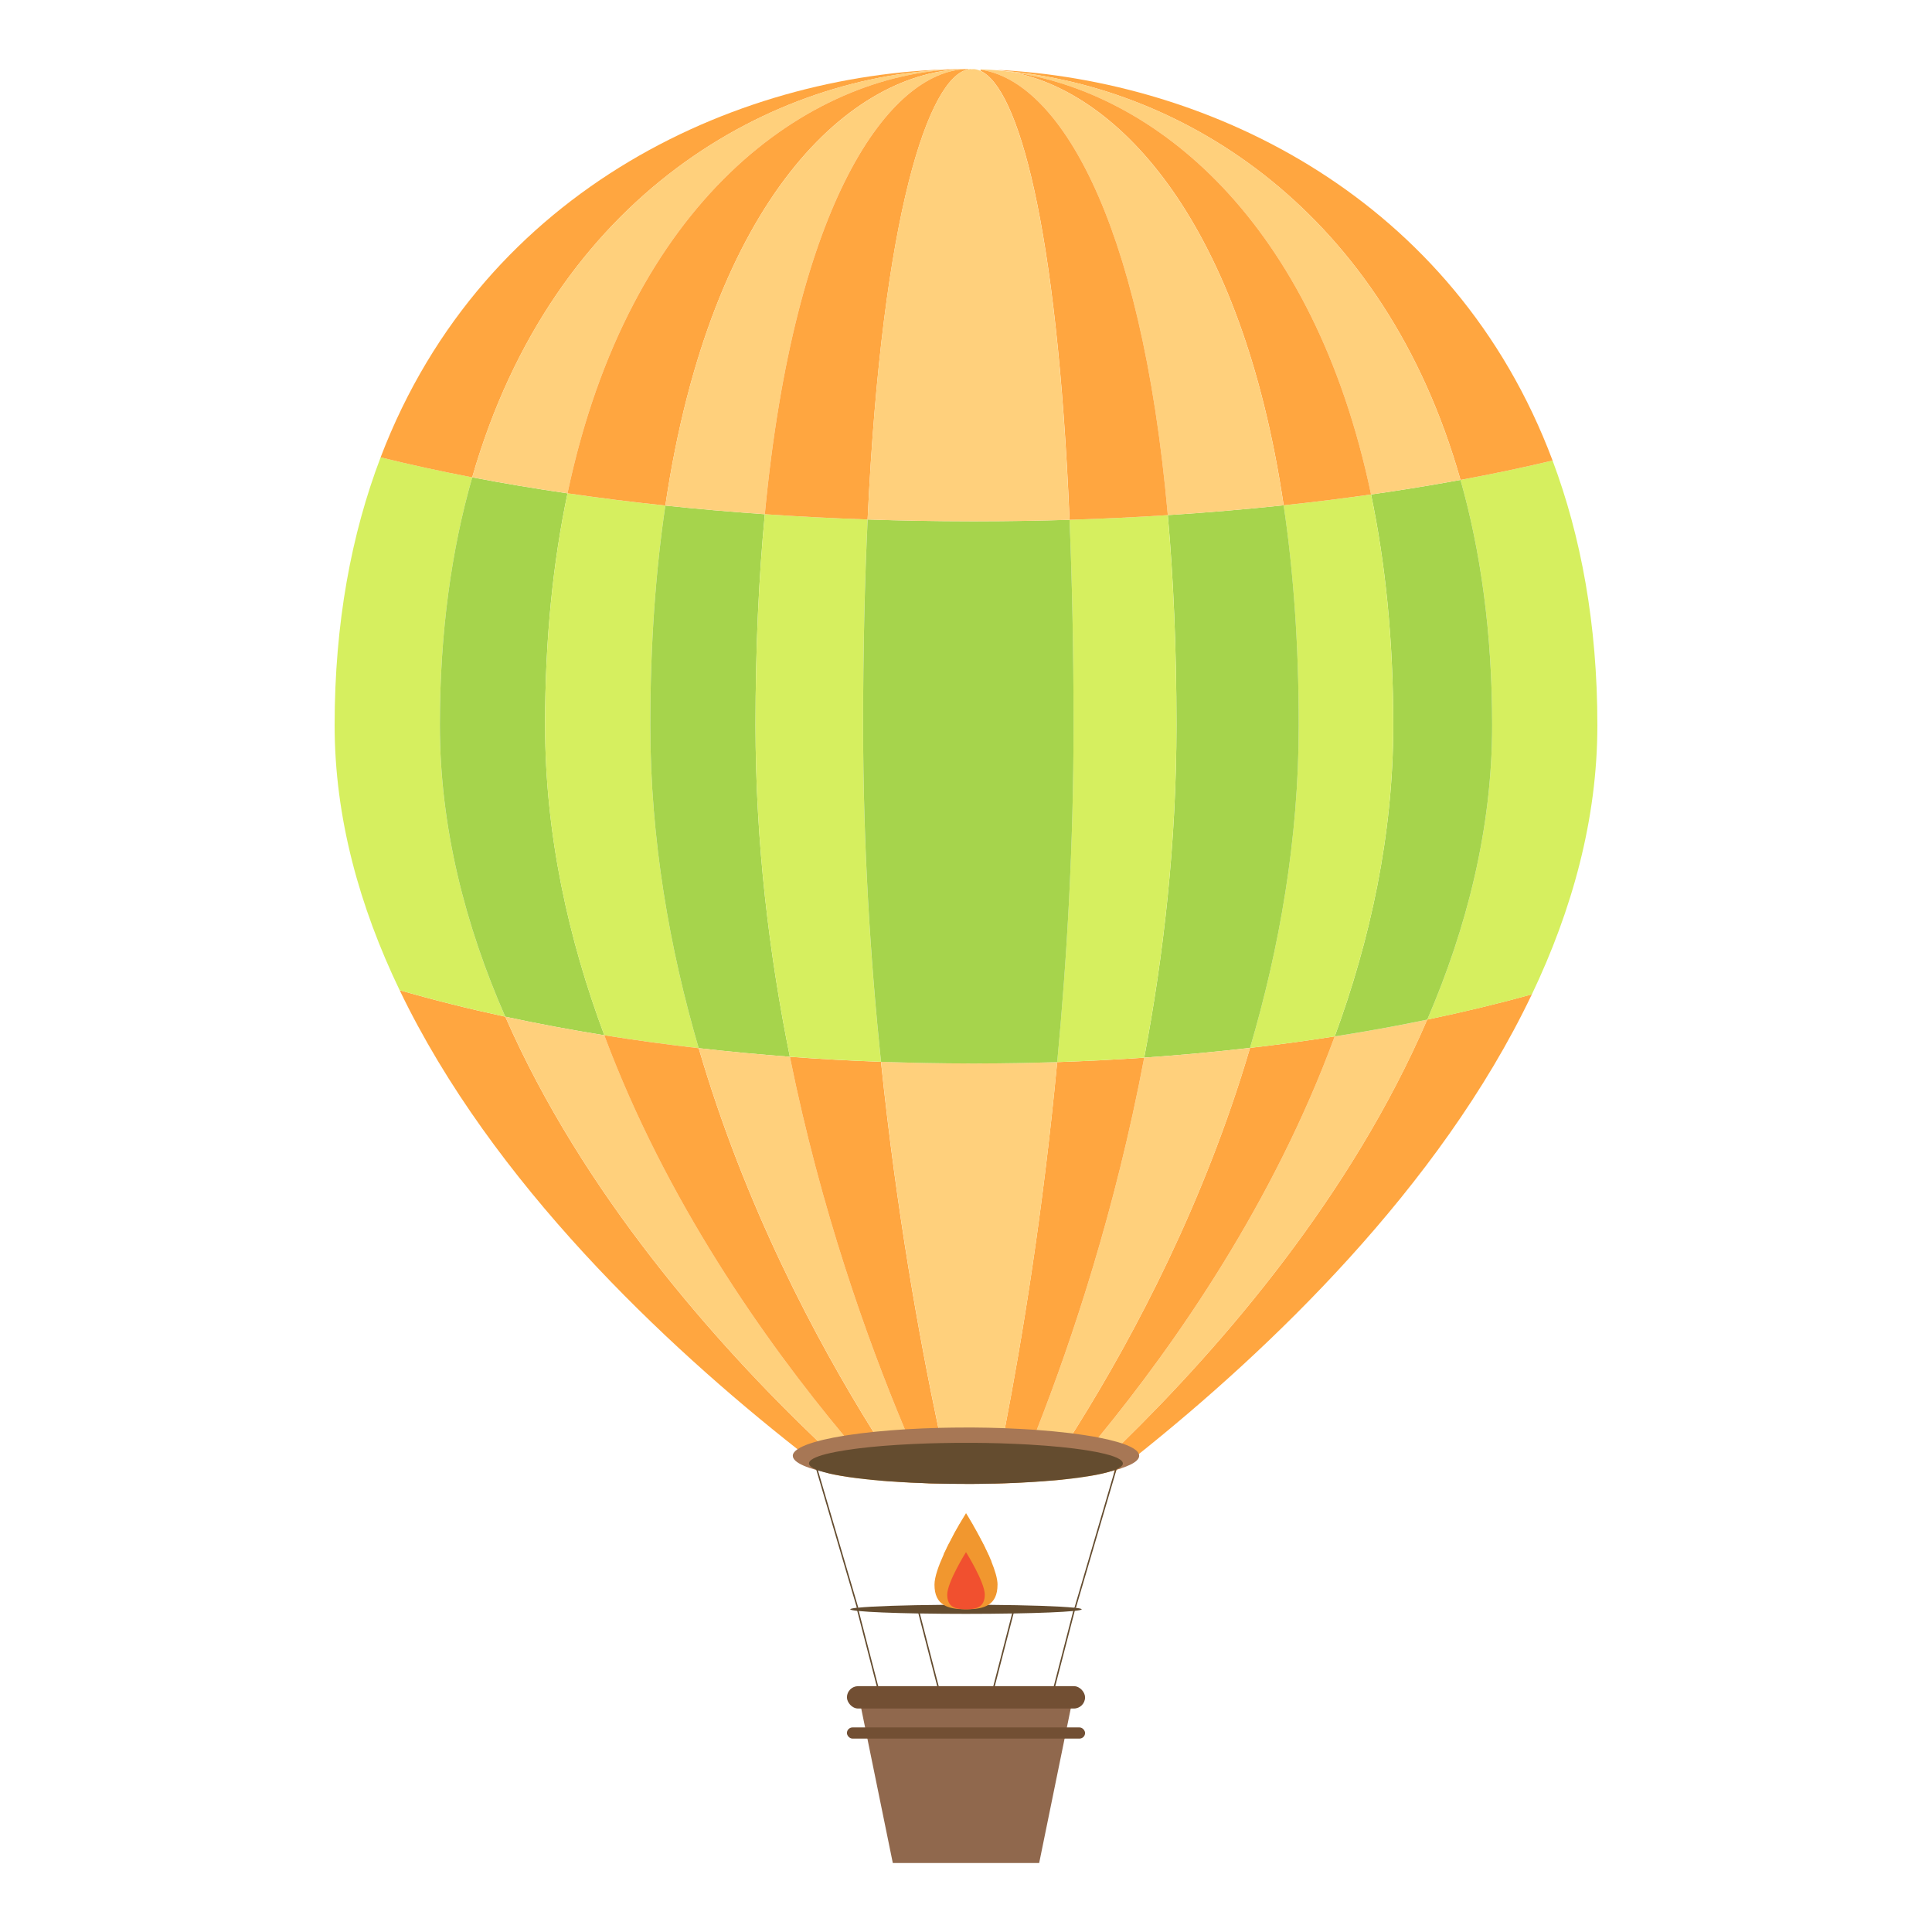 <?xml version="1.0" encoding="UTF-8"?>
<svg id="_レイヤー_1" data-name="レイヤー_1" xmlns="http://www.w3.org/2000/svg" viewBox="0 0 700 700">
  <defs>
    <style>
      .cls-1 {
        fill: #a6d44c;
      }

      .cls-2 {
        fill: #644c2f;
      }

      .cls-3 {
        fill: #a77755;
      }

      .cls-4 {
        fill: #90684d;
      }

      .cls-5 {
        fill: #724f33;
      }

      .cls-6 {
        fill: #d6ef5f;
      }

      .cls-7 {
        fill: #f1502f;
      }

      .cls-8 {
        fill: #f1972f;
      }

      .cls-9 {
        fill: #ffa640;
      }

      .cls-10 {
        fill: #ffd07c;
      }
    </style>
  </defs>
  <g>
    <path class="cls-9" d="M310.64,535.41c.09.07.16.14.24.21-2.29-.28-4.39-.59-6.29-.92-1.58-.27-3.02-.56-4.3-.86-.09-.07-.18-.14-.27-.2-1.43-1.1-2.9-2.21-4.37-3.35-.05-.03-.1-.07-.15-.11-.52-.4-1.04-.8-1.57-1.21-1.64-1.27-3.3-2.56-4.97-3.88-47.81-37.66-110.61-96.46-144.16-166.32,12.14,3.51,24.92,6.72,38.27,9.6,28.03,63.89,75.64,117.84,113.28,153.79,1.54,1.46,3.05,2.9,4.54,4.3,3.36,3.14,6.61,6.13,9.75,8.96Z"/>
    <path class="cls-9" d="M352.58,569.87c-.24-.15-2.02-1.22-5.11-3.16-1.54-.97-3.4-2.16-5.55-3.55.15-.34.31-.68.47-1.01,2.07,1.62,3.85,2.99,5.33,4.11,2.74,2.09,4.42,3.29,4.8,3.57.03.02.05.03.06.05Z"/>
    <path class="cls-6" d="M159.37,262.76c0-33.91,4.26-63.75,11.73-89.82-11.55-2.21-22.63-4.63-33.19-7.24-10.58,27.73-16.67,59.97-16.67,97.06,0,33.53,9.04,65.8,23.55,96,12.14,3.51,24.93,6.72,38.27,9.6-14.45-32.93-23.7-68.5-23.7-105.6Z"/>
    <path class="cls-9" d="M358.9,565.05c.09.22.19.44.27.66-2.47,1.6-4.29,2.76-5.38,3.43-.67.43-1.06.66-1.16.73,0-.02.03-.03.06-.05.15-.11.5-.37,1.05-.79,1.05-.79,2.8-2.13,5.16-3.99Z"/>
    <path class="cls-9" d="M555.01,360.29c-33.49,70.29-95.73,129.24-142.38,166.54-2.24,1.8-4.44,3.53-6.6,5.22-.49.16-.99.31-1.52.47l-.27.93c-.24.19-.47.37-.7.55l.38-1.32c-.32.09-.66.17-1,.26,0,0,0,0-.02,0-.54.18-1.12.35-1.76.52-1.96.53-4.39,1.02-7.21,1.46.09-.07.17-.16.26-.24,2.56-2.38,5.21-4.87,7.92-7.47,1.44-1.38,2.9-2.8,4.37-4.24,36.56-35.75,83.09-89.64,110.63-153.56,13.19-2.74,25.85-5.8,37.9-9.14Z"/>
    <path class="cls-6" d="M562.53,166.86c-10.64,2.53-21.77,4.88-33.36,7.02,7.31,25.84,11.47,55.38,11.47,88.88,0,37.51-9.2,73.44-23.52,106.67,13.19-2.74,25.85-5.79,37.9-9.14,14.6-30.64,23.74-63.44,23.74-97.53,0-36.58-5.93-68.42-16.24-95.9Z"/>
    <path class="cls-10" d="M358.55,564.23c.12.27.23.55.35.82-2.36,1.86-4.11,3.2-5.16,3.99-.55.42-.91.68-1.05.79.15-.15.48-.45.98-.92.99-.92,2.65-2.49,4.88-4.67Z"/>
    <path class="cls-10" d="M517.12,369.43c-27.55,63.92-74.08,117.8-110.63,153.56-1.47,1.44-2.93,2.85-4.37,4.24-2.71,2.6-5.36,5.09-7.92,7.47-.09.08-.17.16-.26.24-.97.16-2,.31-3.07.46-1.81.25-3.76.47-5.82.69.05-.06.1-.11.15-.17,2.86-3.25,5.83-6.73,8.91-10.4,1.27-1.51,2.55-3.06,3.85-4.65,28.36-34.58,63.56-85.34,85.62-145.35,11.5-1.8,22.69-3.84,33.52-6.08Z"/>
    <path class="cls-1" d="M197.49,262.76c0-31.42,2.93-59.35,8.14-84.01-11.91-1.74-23.43-3.67-34.53-5.8-7.48,26.06-11.73,55.91-11.73,89.82,0,37.11,9.25,72.68,23.7,105.6,11.56,2.49,23.54,4.74,35.89,6.72-12.99-34.79-21.46-72.68-21.46-112.33Z"/>
    <path class="cls-1" d="M504.81,262.76c0,39.81-8.38,77.84-21.21,112.75,11.5-1.8,22.69-3.83,33.52-6.08,14.32-33.23,23.52-69.16,23.52-106.67,0-33.51-4.16-63.04-11.47-88.88-10.45,1.93-21.27,3.69-32.41,5.28,5.15,24.57,8.05,52.36,8.05,83.6Z"/>
    <path class="cls-10" d="M319.82,536.4s.09.1.13.15c-2.1-.17-4.1-.36-6-.57-1.05-.11-2.07-.23-3.06-.35-.08-.07-.15-.14-.24-.21-3.14-2.83-6.4-5.82-9.75-8.96-1.49-1.4-3.01-2.84-4.54-4.3-37.64-35.95-85.25-89.9-113.28-153.79,11.56,2.49,23.54,4.74,35.89,6.73,22.33,59.81,57.99,110.46,86.85,145.11,1.35,1.61,2.68,3.19,4,4.73,3.47,4.07,6.82,7.9,10.01,11.47Z"/>
    <path class="cls-10" d="M352.52,569.82c-.38-.28-2.06-1.48-4.8-3.57-1.48-1.11-3.26-2.49-5.33-4.11.13-.27.26-.54.38-.81.09-.18.17-.36.26-.53,1.94,1.91,3.62,3.52,5.01,4.85,2.55,2.42,4.12,3.83,4.48,4.16Z"/>
    <path class="cls-6" d="M235.62,262.76c0-29.55,1.96-56.01,5.45-79.58-12.14-1.28-23.97-2.76-35.44-4.43-5.2,24.67-8.14,52.59-8.14,84.01,0,39.65,8.48,77.54,21.46,112.33,11.11,1.78,22.52,3.35,34.2,4.68-10.55-36.06-17.53-75.58-17.53-117.01Z"/>
    <path class="cls-9" d="M328.31,537.04s.03.04.04.07c-2.1-.11-4.14-.24-6.11-.38-.78-.06-1.55-.11-2.3-.17-.04-.05-.09-.1-.13-.15-3.19-3.57-6.54-7.39-10.01-11.47-1.32-1.55-2.65-3.12-4-4.73-28.86-34.65-64.53-85.3-86.85-145.11,11.11,1.78,22.52,3.34,34.2,4.68,16.67,56.99,42.26,105.36,63.31,139.04,1.08,1.74,2.14,3.43,3.2,5.09,3.01,4.71,5.9,9.09,8.64,13.14Z"/>
    <path class="cls-9" d="M348.52,564.83c2.45,3.11,3.9,4.82,4.07,5.04h0s-.03-.03-.06-.05c-.36-.34-1.92-1.74-4.48-4.16-1.39-1.32-3.07-2.94-5.01-4.85.06-.13.12-.25.18-.38.2-.41.41-.81.61-1.21.04-.09.09-.18.14-.27,1.76,2.32,3.29,4.29,4.55,5.89Z"/>
    <path class="cls-9" d="M352.61,569.89l-.02-.02h0s0,.02,0,.02Z"/>
    <path class="cls-9" d="M352.62,569.87h0l-.02.02s0,0,0-.02Z"/>
    <path class="cls-9" d="M358.38,563.85c.06.12.11.25.17.38-2.23,2.18-3.89,3.75-4.88,4.67-.5.47-.84.78-.98.92-.03.02-.05.03-.06.05h0c.08-.1.4-.48.96-1.14.91-1.1,2.44-2.98,4.48-5.58.03.05.04.1.07.15.09.18.16.37.25.56Z"/>
    <path class="cls-9" d="M483.59,375.51c-22.06,60.02-57.27,110.77-85.62,145.35-1.3,1.59-2.58,3.13-3.85,4.65-3.07,3.67-6.05,7.15-8.91,10.4-.05.06-.1.11-.15.17-.74.08-1.51.16-2.29.23-1.75.16-3.57.3-5.46.43.03-.03.04-.07.06-.1,2.6-3.79,5.31-7.88,8.13-12.26,1.05-1.62,2.12-3.29,3.19-4.99.57-.91,1.15-1.82,1.73-2.76,20.96-33.59,46.04-81.15,62.49-136.96,10.45-1.21,20.69-2.6,30.69-4.17Z"/>
    <path class="cls-6" d="M470.55,262.76c0,41.4-7.03,80.88-17.65,116.92,10.45-1.21,20.69-2.6,30.69-4.17,12.83-34.91,21.21-72.94,21.21-112.75,0-31.25-2.9-59.04-8.05-83.6-10.29,1.46-20.85,2.77-31.67,3.93,3.5,23.59,5.47,50.09,5.47,79.68Z"/>
    <path class="cls-1" d="M253.15,379.77c10.79,1.24,21.82,2.28,33.03,3.11-7.46-36.9-12.44-77.5-12.44-120.12,0-28.25,1.21-53.67,3.37-76.45-12.28-.85-24.31-1.89-36.04-3.13-3.49,23.57-5.45,50.03-5.45,79.58,0,41.43,6.98,80.95,17.53,117.01Z"/>
    <path class="cls-10" d="M336.4,537.43s0,.02.02.02c-2.18-.07-4.31-.16-6.39-.26-.56-.02-1.13-.06-1.68-.09-.02-.02-.03-.04-.04-.07-2.74-4.05-5.64-8.43-8.64-13.14-1.06-1.65-2.13-3.34-3.2-5.09-21.05-33.68-46.63-82.05-63.31-139.04,10.8,1.24,21.81,2.28,33.03,3.12,11.15,55.11,27.81,101.97,41.66,135,.76,1.82,1.51,3.6,2.26,5.33,2.2,5.12,4.3,9.86,6.29,14.21Z"/>
    <path class="cls-10" d="M352.6,569.87h0c-.17-.21-1.62-1.93-4.07-5.04-1.26-1.6-2.79-3.57-4.55-5.89.25-.47.49-.95.73-1.41.23-.45.47-.89.7-1.32,1.47,2.93,2.76,5.41,3.82,7.43,2.06,3.9,3.27,6.04,3.38,6.23Z"/>
    <path class="cls-1" d="M414.58,383.2c13.05-.9,25.84-2.08,38.33-3.53,10.62-36.04,17.65-75.52,17.65-116.92,0-29.59-1.96-56.09-5.47-79.68-13.62,1.45-27.63,2.64-41.97,3.56,2.02,22.69,3.14,48,3.14,76.12,0,42.75-4.68,83.46-11.68,120.44Z"/>
    <path class="cls-10" d="M357.81,562.58c.09.19.17.38.26.56-2.04,2.6-3.58,4.47-4.48,5.58-.56.66-.88,1.05-.96,1.14h0c.04-.09.32-.6.79-1.5.74-1.45,2-3.93,3.65-7.35.11.21.21.43.32.65.15.3.3.61.44.92Z"/>
    <path class="cls-10" d="M452.91,379.68c-16.45,55.81-41.53,103.37-62.49,136.96-.58.93-1.16,1.85-1.73,2.76-1.07,1.7-2.14,3.37-3.19,4.99-2.82,4.38-5.53,8.46-8.13,12.26-.02.03-.03.07-.06.1-.56.05-1.14.08-1.72.12-2.5.16-5.1.31-7.8.43,0-.02,0-.03.02-.05,1.81-4.24,3.73-8.86,5.73-13.83.68-1.73,1.38-3.49,2.09-5.3,12.93-32.97,28.51-79.81,38.94-134.92,13.05-.9,25.85-2.09,38.33-3.52Z"/>
    <path class="cls-9" d="M341.15,522.84c1.16,5.34,2.27,10.28,3.31,14.79h-.19c-2.29-.02-4.54-.07-6.75-.14-.37,0-.73-.02-1.1-.03,0,0-.02-.02-.02-.02-1.99-4.35-4.1-9.09-6.29-14.21-.75-1.73-1.5-3.51-2.26-5.33-13.85-33.03-30.52-79.89-41.66-135,10.83.8,21.84,1.41,33.01,1.82,5.61,54.04,13.87,100.03,20.78,132.65.39,1.87.79,3.7,1.17,5.48Z"/>
    <path class="cls-9" d="M352.6,569.87c-.11-.19-1.32-2.33-3.38-6.23-1.06-2.01-2.35-4.5-3.82-7.43.21-.38.42-.77.62-1.14.67-1.19,1.29-2.29,1.84-3.24,1.27,5.11,2.34,9.21,3.14,12.19.97,3.66,1.55,5.65,1.6,5.84Z"/>
    <path class="cls-6" d="M314.35,188.22c-12.63-.43-25.06-1.07-37.24-1.91-2.16,22.78-3.37,48.2-3.37,76.45,0,42.63,4.98,83.23,12.44,120.12,10.83.8,21.84,1.42,33.01,1.82-3.88-37.38-6.48-78.62-6.48-121.95,0-27.47.59-52.25,1.64-74.54Z"/>
    <path class="cls-9" d="M356.48,559.84c.2.38.38.78.57,1.18-1.65,3.43-2.9,5.9-3.65,7.35-.47.91-.74,1.41-.79,1.5.03-.11.2-.79.51-2.03.5-1.95,1.32-5.27,2.39-9.85.32.61.64,1.23.96,1.85Z"/>
    <path class="cls-9" d="M414.57,383.2c-10.43,55.11-26.01,101.95-38.94,134.92-.71,1.81-1.41,3.57-2.09,5.3-2,4.97-3.92,9.59-5.73,13.83,0,.02,0,.03-.02.05-.34.02-.68.02-1.03.04-2.18.08-4.42.16-6.7.21,0,0,0-.02,0-.02.93-4.45,1.93-9.32,2.97-14.58.35-1.77.7-3.59,1.07-5.45,6.29-32.61,13.83-78.61,18.94-132.68,10.66-.36,21.17-.9,31.53-1.61Z"/>
    <path class="cls-6" d="M426.25,262.76c0-28.12-1.12-53.43-3.14-76.12-11.66.75-23.54,1.31-35.6,1.69.93,22.26,1.45,47.01,1.45,74.43,0,43.37-2.38,84.64-5.92,122.05,10.66-.35,21.17-.9,31.53-1.61,7-36.98,11.68-77.69,11.68-120.44Z"/>
    <path class="cls-10" d="M355.14,557.24c.13.25.26.49.38.74-1.08,4.58-1.9,7.9-2.39,9.85-.31,1.23-.49,1.92-.51,2.03,0,0,0,.02,0,.02,0,0,0,0,0-.02-.05-.19-.62-2.18-1.6-5.84-.8-2.98-1.87-7.08-3.14-12.19.15-.25.29-.48.42-.71,1.03-1.76,1.72-2.85,1.72-2.85,0,0,1.05,1.68,2.53,4.24h0s.02.03.03.05h0v.02h0s0,.02.02.03h0c.03.07.07.12.09.18.75,1.31,1.6,2.82,2.46,4.45Z"/>
    <path class="cls-10" d="M383.05,384.81c-5.12,54.07-12.66,100.06-18.94,132.68-.37,1.86-.72,3.68-1.07,5.45-1.04,5.26-2.04,10.13-2.97,14.58,0,0,0,.02,0,.02-.17,0-.33,0-.5,0-1.26.03-2.55.05-3.84.07-.98.02-1.97.02-2.96.03h-.32c-.81,0-1.62,0-2.43,0-1.68,0-3.35,0-4.99-.03-.19,0-.37,0-.55,0-1.04-4.51-2.15-9.45-3.31-14.79-.38-1.78-.78-3.61-1.17-5.48-6.91-32.62-15.17-78.61-20.78-132.65,10.79.39,21.72.6,32.78.61h.32c.11,0,.21,0,.32,0,.31,0,.61,0,.91,0,9.95,0,19.8-.18,29.54-.5Z"/>
    <path class="cls-1" d="M387.52,188.33c-10.87.34-21.9.52-33.05.53-.62,0-1.24,0-1.86,0-.22,0-.43,0-.65,0-.03,0-.06,0-.08,0-.12,0-.23,0-.35,0-.04,0-.07,0-.11,0s-.07,0-.11,0c-12.49-.01-24.81-.23-36.95-.65-1.05,22.29-1.64,47.07-1.64,74.54,0,43.33,2.6,84.57,6.48,121.95,10.79.39,21.72.6,32.78.61.02,0,.04,0,.05,0,.02,0,.04,0,.05,0,.06,0,.11,0,.17,0,.01,0,.03,0,.04,0,.11,0,.21,0,.32,0,.3,0,.6,0,.9,0,9.95,0,19.8-.18,29.54-.5,3.54-37.41,5.92-78.68,5.92-122.05,0-27.42-.52-52.17-1.45-74.43Z"/>
    <path class="cls-9" d="M361.06,25.3c1.07.11,2.14.24,3.22.41,64.77,5.93,137.31,50.72,164.89,148.17,11.59-2.14,22.73-4.48,33.36-7.02-35.71-95.19-124.09-137.74-201.47-141.56Z"/>
    <path class="cls-9" d="M347.48,25.05c.15,0,.31,0,.46,0,.49,0,.98-.03,1.47-.03h0c-79.4.35-173.88,42.01-211.51,140.69,10.56,2.61,21.65,5.03,33.19,7.24,29.47-102.73,109.09-146.59,176.39-147.89Z"/>
    <path class="cls-10" d="M347.48,25.05c-67.3,1.3-146.92,45.16-176.39,147.89,11.1,2.13,22.62,4.07,34.53,5.8,22.44-106.38,87.17-151.96,141.86-153.7Z"/>
    <path class="cls-10" d="M364.27,25.7c.72.11,1.45.24,2.18.38,51.99,7.42,109.51,53.87,130.3,153.08,11.14-1.59,21.96-3.35,32.41-5.28-27.57-97.45-100.12-142.25-164.89-148.17Z"/>
    <path class="cls-9" d="M205.63,178.74c11.48,1.67,23.3,3.15,35.44,4.43,16.5-111.31,67.4-157.85,109.38-158.17,0,0-.01,0-.02,0h0c-.83,0-1.65.01-2.49.03-.15,0-.31,0-.46,0-54.68,1.74-119.42,47.31-141.86,153.7Z"/>
    <path class="cls-9" d="M465.09,183.08c10.81-1.15,21.38-2.46,31.67-3.93-20.79-99.2-78.31-145.65-130.3-153.08,39.54,7.52,83.5,55.1,98.64,157Z"/>
    <path class="cls-10" d="M350.59,25.01h0s-.09,0-.14,0c-41.98.33-92.88,46.86-109.38,158.17,11.74,1.24,23.77,2.28,36.04,3.13,10.76-113.34,45.25-160.78,73.47-161.3Z"/>
    <path class="cls-10" d="M355.27,25.12v.14c27.47,3.85,58.12,51.98,67.84,161.38,14.34-.92,28.35-2.11,41.97-3.56-15.13-101.91-59.1-149.48-98.64-157-1.74-.25-3.47-.46-5.2-.63-2-.15-3.99-.26-5.98-.33Z"/>
    <path class="cls-9" d="M350.74,25.14v-.13c-.05,0-.1,0-.16,0h0c-28.22.52-62.72,47.96-73.47,161.3,12.18.84,24.61,1.48,37.24,1.91,5.29-111.85,22.38-160.25,36.39-163.08Z"/>
    <path class="cls-9" d="M387.52,188.33c12.06-.37,23.94-.94,35.6-1.69-9.72-109.4-40.37-157.53-67.84-161.38v.42c13.45,6.13,27.74,55.04,32.25,162.65Z"/>
    <path class="cls-10" d="M355.27,25.68c-.73-.33-1.46-.54-2.19-.62-.24,0-.48,0-.73-.01v.02l-.31.09v-.12c-.12,0-.25,0-.37,0-.04,0-.08,0-.12,0-.01,0-.03,0-.04,0-.15.01-.31.03-.46.05-.05,0-.1.02-.16.03-.05,0-.1.02-.16.03-14.01,2.83-31.1,51.23-36.39,163.08,12.14.41,24.46.63,36.95.65.04,0,.07,0,.11,0s.07,0,.11,0c.12,0,.23,0,.35,0,.03,0,.06,0,.08,0,.22,0,.43,0,.65,0,.62,0,1.24,0,1.86,0,11.15-.02,22.17-.2,33.05-.53-4.5-107.61-18.8-156.52-32.25-162.65Z"/>
  </g>
  <g>
    <path class="cls-3" d="M412.75,527.44c0,.62-.34,1.23-.98,1.82-1.08.98-3.04,1.92-5.74,2.79-.49.16-.99.31-1.52.47-.19.05-.38.11-.59.16-.32.09-.66.17-1,.26,0,0,0,0-.02,0-.5.12-1.02.25-1.57.38-2.13.49-4.52.96-7.14,1.37-.99.16-2.02.33-3.07.47-1.88.26-3.85.51-5.91.74-.75.08-1.52.16-2.3.25-1.79.18-3.64.34-5.54.49-.57.05-1.14.09-1.72.13-2.53.19-5.15.34-7.84.47-.34.02-.69.03-1.03.05-2.2.1-4.43.18-6.71.23-.17,0-.34.02-.51.02-1.26.03-2.55.07-3.84.08-.98.02-1.97.02-2.96.03h-.32c-.81,0-1.62,0-2.43,0-1.68,0-3.35,0-4.99-.03-.19,0-.37,0-.55,0h-.19c-2.29-.03-4.54-.09-6.76-.16-.37-.02-.74-.02-1.11-.04-2.19-.08-4.32-.17-6.41-.29-.56-.03-1.13-.07-1.68-.1-2.11-.12-4.17-.27-6.17-.43-.79-.07-1.56-.13-2.32-.2-2.1-.18-4.13-.38-6.08-.61-1.06-.12-2.08-.25-3.09-.38-2.26-.29-4.41-.62-6.39-.96-1.49-.25-2.91-.53-4.24-.81-1.04-.23-2.02-.46-2.94-.69,0,0-.02,0-.02,0-.24-.06-.47-.12-.69-.18-.2-.05-.39-.11-.59-.16-3.65-1.01-6.25-2.13-7.57-3.34h0c-.64-.59-.97-1.19-.97-1.82,0-.82.59-1.61,1.71-2.36.49-.34,1.08-.66,1.76-.99,1.46-.69,3.36-1.33,5.64-1.95.63-.17,1.29-.34,1.97-.5,2.22-.52,4.72-1.01,7.49-1.45.58-.1,1.17-.19,1.77-.28,2.74-.42,5.72-.79,8.88-1.11.46-.05.92-.09,1.39-.14,3.16-.31,6.5-.57,9.99-.79.32-.02.65-.04.97-.06,3.58-.21,7.3-.36,11.15-.47.16,0,.32,0,.5-.02,3.11-.07,6.29-.11,9.52-.11.78,0,1.55,0,2.31,0h.09s0,0,.02,0t.02,0h0s0,0,.02,0c.02,0,.03,0,.05,0h0c.11,0,.22,0,.33,0,3.69.02,7.29.1,10.79.23.15,0,.31,0,.46.02,3.68.14,7.23.33,10.63.56.31.02.61.04.91.07,4.14.3,8.05.67,11.65,1.1.47.06.94.11,1.4.17,2.72.35,5.25.74,7.59,1.14.58.11,1.14.2,1.69.32,2.51.48,4.75,1.01,6.67,1.56.65.19,1.26.38,1.85.56,2.25.75,3.94,1.56,5,2.4.59.47.98.95,1.15,1.44.09.2.12.41.12.61Z"/>
    <path class="cls-2" d="M406.86,530.21c0,.45-.31.89-.89,1.32-.36.26-.83.52-1.4.79-.2.08-.4.17-.62.25-.32.12-.66.25-1.03.37,0,0,0,0-.02,0-.54.18-1.12.35-1.76.52-1.96.53-4.39,1.02-7.21,1.46-.97.16-2,.31-3.07.46-1.81.25-3.76.47-5.82.69-.74.08-1.51.16-2.29.23-1.75.16-3.57.3-5.46.43-.56.05-1.14.08-1.72.12-2.5.16-5.1.31-7.8.43-.34.02-.68.02-1.03.04-2.18.08-4.42.16-6.7.21-.17,0-.33,0-.5,0-1.26.03-2.55.05-3.84.07-.98.02-1.97.02-2.96.03h-.32c-.81,0-1.62,0-2.43,0-1.68,0-3.35,0-4.99-.03-.19,0-.37,0-.55,0h-.19c-2.29-.02-4.54-.07-6.75-.14-.37,0-.73-.02-1.1-.03-2.18-.07-4.31-.16-6.39-.26-.56-.02-1.13-.06-1.68-.09-2.1-.11-4.14-.24-6.11-.38-.78-.06-1.55-.11-2.3-.17-2.1-.17-4.1-.36-6-.57-1.05-.11-2.07-.23-3.06-.35-2.29-.28-4.39-.59-6.29-.92-1.58-.27-3.02-.56-4.3-.86-1.21-.29-2.29-.59-3.21-.89,0,0-.02,0-.02,0-.25-.08-.49-.16-.71-.25-.21-.08-.42-.16-.61-.24-.72-.3-1.3-.61-1.73-.92h0c-.58-.43-.88-.88-.88-1.32,0-.43.27-.84.79-1.25.43-.33,1.03-.66,1.8-.98,1.29-.55,3.03-1.05,5.17-1.53.66-.15,1.35-.29,2.08-.43,2.02-.38,4.3-.74,6.83-1.08.6-.07,1.2-.16,1.83-.23,2.49-.3,5.17-.57,8.03-.81.48-.04.96-.07,1.44-.11,2.85-.22,5.85-.41,9-.56.33-.02.67-.03,1-.05,3.22-.15,6.58-.26,10.04-.33.16,0,.33,0,.5,0,2.72-.06,5.51-.08,8.34-.08.79,0,1.57,0,2.35,0h.49c3.33.02,6.59.08,9.74.17.15,0,.32,0,.47.02,3.31.11,6.51.25,9.57.42.32.02.63.03.94.06,3.74.22,7.27.49,10.52.82.49.05.97.1,1.43.15,2.47.25,4.77.54,6.87.85.6.09,1.19.18,1.75.27,2.31.37,4.34.77,6.06,1.19.69.17,1.34.34,1.93.52,2.21.65,3.71,1.37,4.36,2.12.26.29.38.57.38.87Z"/>
    <g>
      <path class="cls-2" d="M391.92,583.08c0,.2-.89.39-2.52.57-.17.02-.36.03-.56.05-4.06.4-11.83.72-21.6.89-.18,0-.36,0-.55,0-5.12.09-10.77.14-16.71.14s-11.58-.05-16.7-.14h0c-.18,0-.36,0-.54,0-9.76-.17-17.54-.49-21.6-.89h0c-.2-.02-.38-.03-.55-.05-1.64-.18-2.53-.38-2.53-.57s.84-.38,2.38-.56c.08,0,.15-.02.24-.02h0s.09,0,.14,0h.05c5.12-.53,16.76-.93,30.96-1.04.82,0,1.65-.02,2.49-.02h.02c1.84,0,3.73-.02,5.65-.02s3.8,0,5.65.02h0c.84,0,1.67,0,2.49.02,14.26.11,25.92.51,31.01,1.04.05,0,.1,0,.15,0,.09,0,.18.02.26.03.09,0,.17.02.25.03,1.37.16,2.1.34,2.1.52Z"/>
      <g>
        <path class="cls-8" d="M361.42,574.16c0,3.79-1.26,6.02-3.28,7.29-1.91,1.21-4.52,1.57-7.41,1.62-.24,0-.49,0-.73,0s-.5,0-.73,0c-2.9-.05-5.5-.41-7.41-1.62-2.02-1.28-3.28-3.5-3.28-7.29,0-2.76,1.47-6.86,3.36-10.99.15-.34.31-.68.47-1.01.13-.27.26-.54.38-.81.09-.18.17-.36.26-.53.06-.13.12-.25.18-.38.2-.41.41-.81.61-1.21.04-.09.09-.18.14-.27.25-.47.49-.95.73-1.41.23-.45.47-.89.7-1.32.21-.38.42-.77.62-1.14.67-1.19,1.29-2.29,1.84-3.24.15-.25.29-.48.42-.71,1.03-1.76,1.72-2.85,1.72-2.85,0,0,1.05,1.68,2.53,4.24h0s.02.03.03.05h0v.02h0s0,.02.02.03h0c.03.07.07.12.09.18.75,1.31,1.6,2.82,2.46,4.45.13.25.26.49.38.74.32.61.64,1.23.96,1.85.2.38.38.78.57,1.18.11.21.21.43.32.65.15.3.3.61.44.92.09.19.17.38.26.56.03.05.04.1.07.15.09.18.16.37.25.56.06.12.11.25.17.38.12.27.23.55.35.82.09.22.19.44.27.66,1.32,3.22,2.25,6.26,2.25,8.45Z"/>
        <path class="cls-7" d="M356.8,577.77c0,4.57-3.04,5.31-6.8,5.31s-6.8-.74-6.8-5.31,6.8-15.4,6.8-15.4c0,0,6.8,10.83,6.8,15.4Z"/>
      </g>
    </g>
    <g>
      <polygon class="cls-2" points="405.17 530.27 405.14 530.39 404.57 532.32 404.51 532.51 404.24 533.45 389.82 582.56 389.81 582.6 389.57 582.53 389.31 582.46 403.54 533.99 403.92 532.68 403.95 532.57 404.43 530.93 404.67 530.14 405.17 530.27"/>
      <polygon class="cls-2" points="310.97 582.46 310.88 582.48 310.84 582.49 310.83 582.49 310.83 582.5 310.47 582.6 310.46 582.55 310.45 582.52 295.78 532.6 295.74 532.46 295.1 530.27 295.49 530.17 295.6 530.14 295.65 530.28 296.36 532.69 296.37 532.76 310.97 582.46"/>
    </g>
    <polygon class="cls-2" points="389.68 582.59 389.4 583.65 382.34 610.93 382.01 612.19 382.01 612.2 380.25 619.03 378.47 625.88 378.47 625.89 377.43 629.94 376.14 634.91 375.63 634.79 376.89 629.94 377.93 625.89 377.93 625.88 379.71 619.03 381.48 612.2 381.48 612.19 381.8 610.93 388.85 583.7 389.15 582.49 389.16 582.46 389.31 582.5 389.68 582.59"/>
    <g>
      <polygon class="cls-2" points="354.09 635.45 353.58 635.33 367.11 583.01 367.62 583.14 354.09 635.45"/>
      <polygon class="cls-2" points="345.91 635.45 332.37 583.14 332.88 583.01 346.42 635.33 345.91 635.45"/>
    </g>
    <polygon class="cls-2" points="323.85 634.9 310.32 582.59 310.83 582.47 324.36 634.78 323.85 634.9"/>
    <g>
      <polygon class="cls-4" points="376.51 675 323.48 675 310.64 612.19 389.35 612.19 376.51 675"/>
      <rect class="cls-5" x="306.86" y="610.93" width="86.28" height="8.1" rx="4.05" ry="4.05"/>
      <rect class="cls-5" x="306.86" y="625.88" width="86.28" height="4.05" rx="2.03" ry="2.03"/>
    </g>
  </g>
</svg>